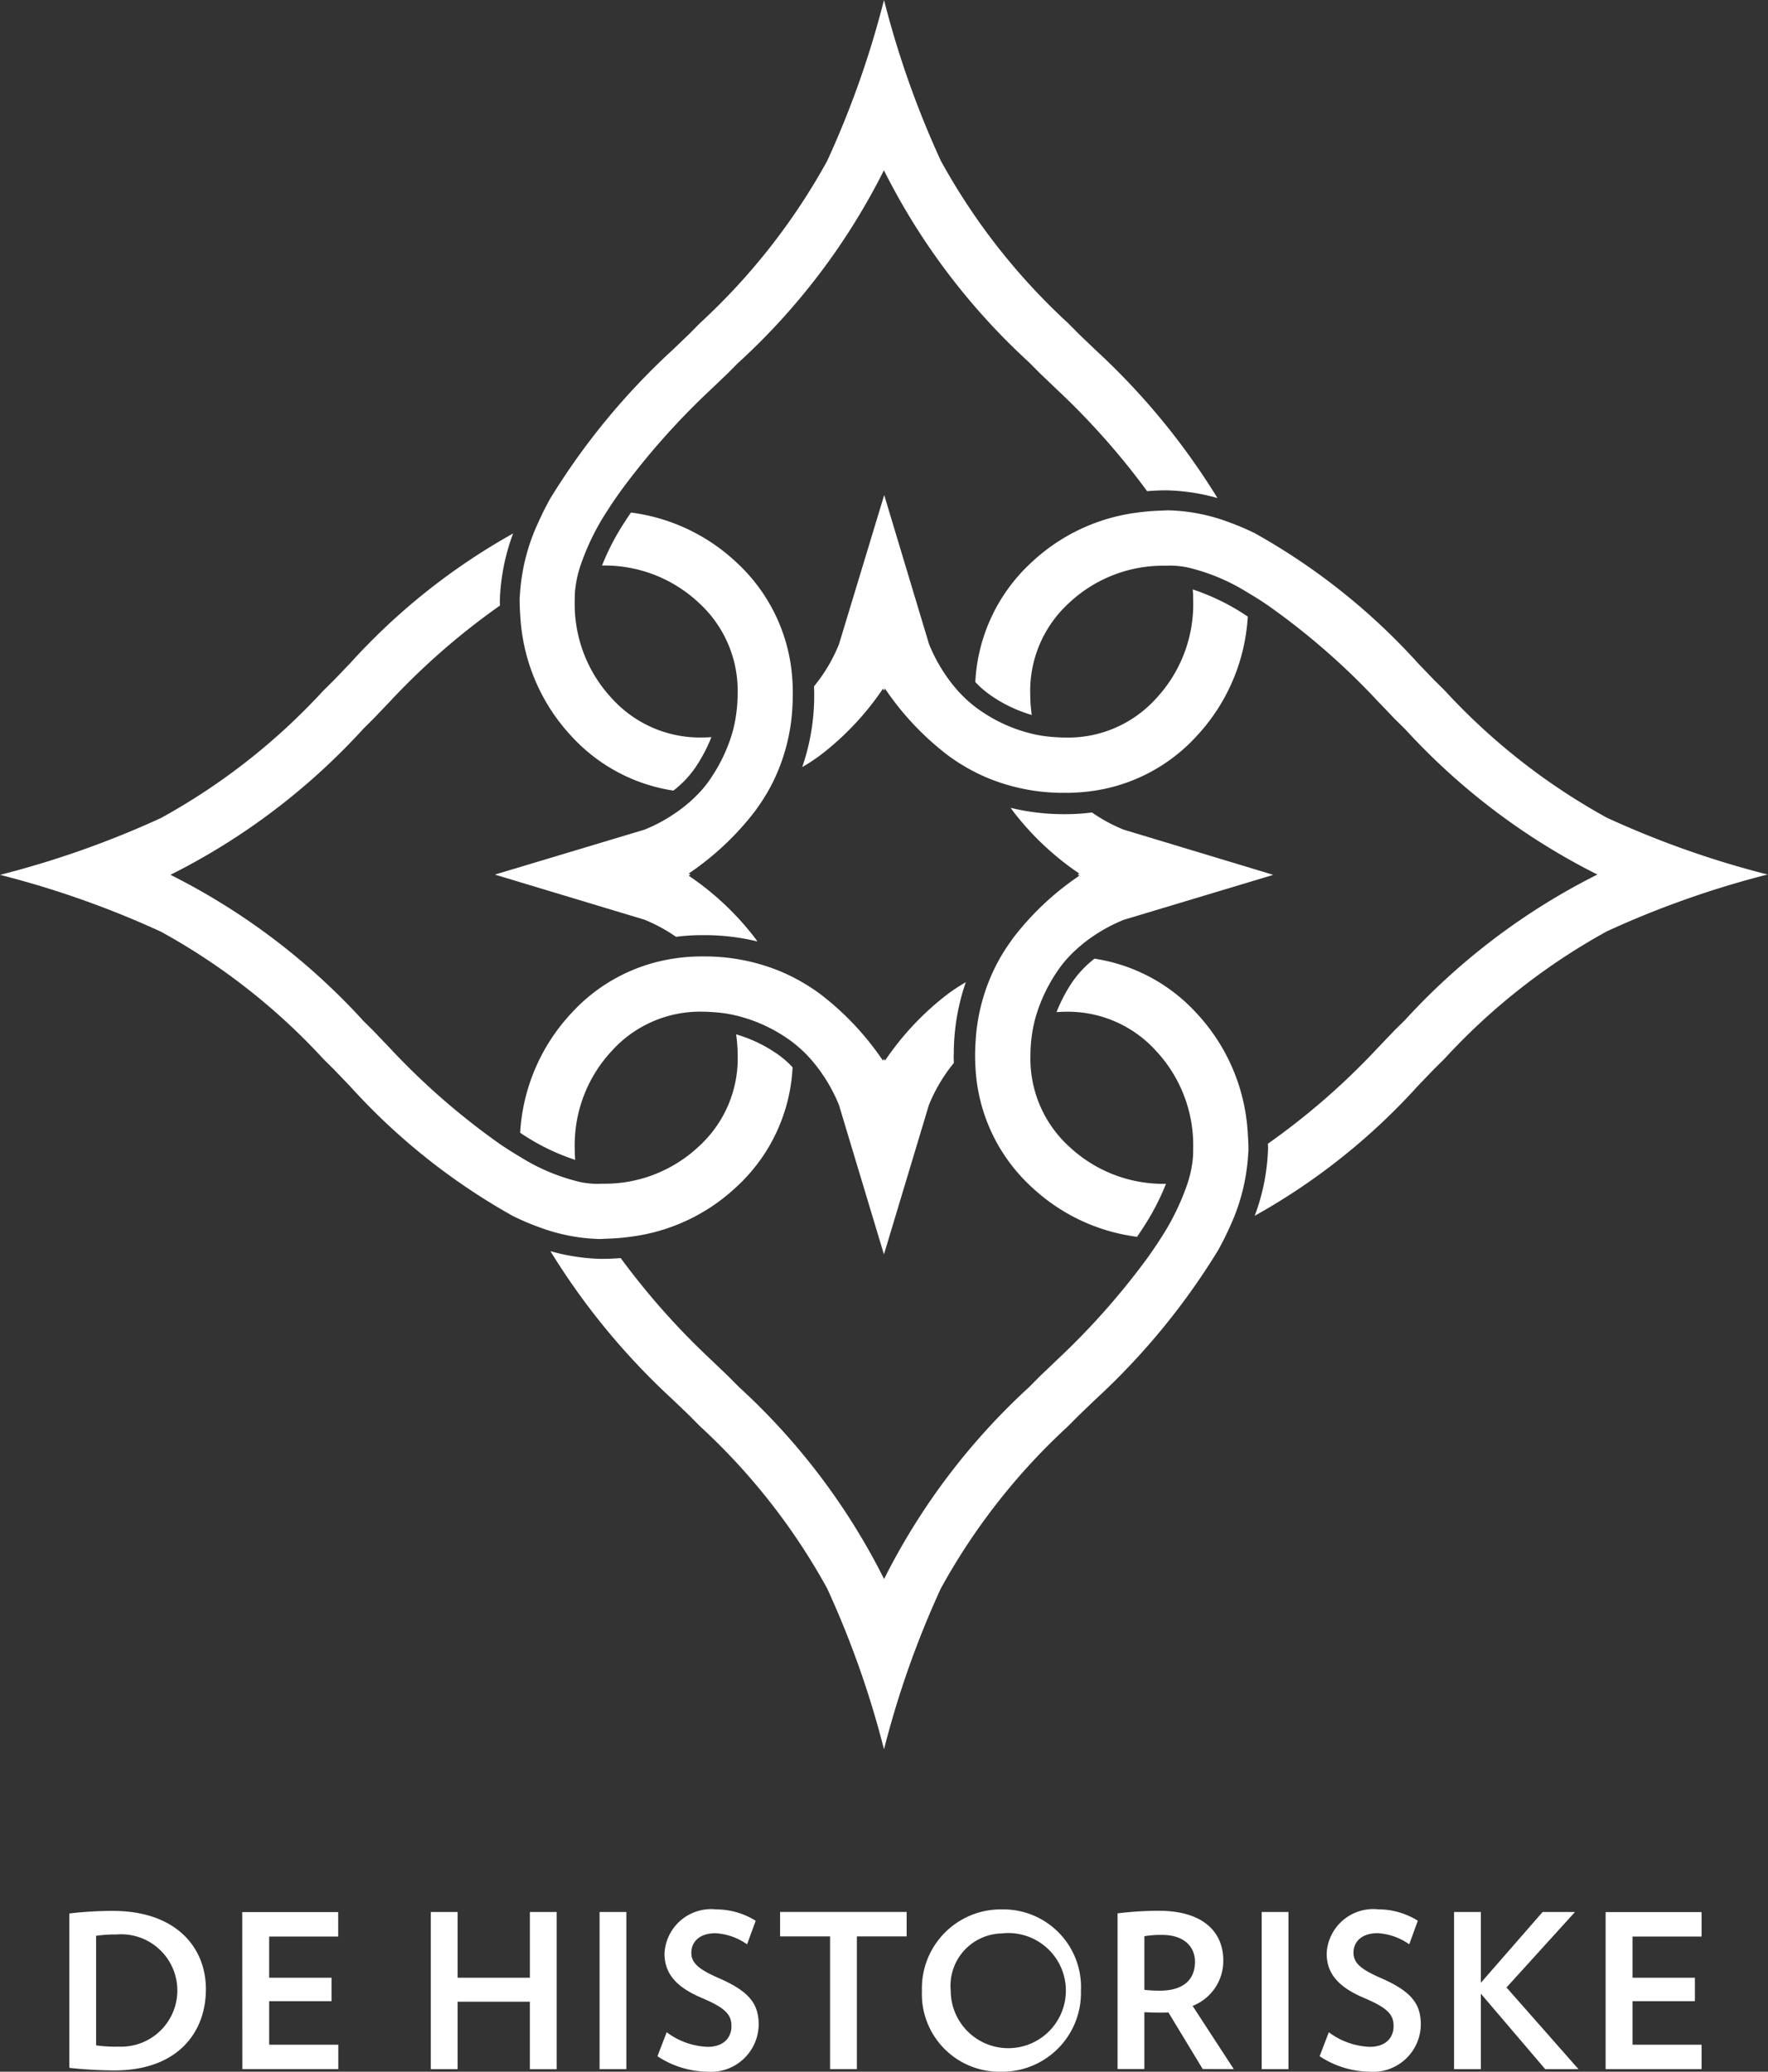 <svg xmlns="http://www.w3.org/2000/svg" width="73.701" height="86.366" viewBox="0 0 73.701 86.366">
  <rect x="0" y="0" width="73.701" height="86.366" fill="#333333" stroke="none"/>
  <g id="Group_173" data-name="Group 173" transform="translate(-33.968 -41.553)">
    <path id="Path_170" data-name="Path 170" d="M63.922,124.013c-.813-.358-1.135-.618-1.135-1.055s.322-.813,1.01-.813a2.536,2.536,0,0,1,1.314.464l.358-.983a3.112,3.112,0,0,0-1.645-.474,1.946,1.946,0,0,0-2.155,1.832c0,.787.412,1.377,1.556,1.86,1.037.438,1.234.724,1.234,1.179s-.305.859-.993.859a3.034,3.034,0,0,1-1.707-.609l-.384,1a3.862,3.862,0,0,0,2.056.644,1.991,1.991,0,0,0,2.163-1.958C65.594,125.1,65.219,124.576,63.922,124.013Z" fill="#fff"/>
    <rect id="Rectangle_80" data-name="Rectangle 80" width="1.117" height="6.552" transform="translate(86.563 121.26)" fill="#fff"/>
    <path id="Path_171" data-name="Path 171" d="M69.688,127.811v-5.532h2.074v-1.02H66.487v1.02H68.57v5.532Z" fill="#fff"/>
    <rect id="Rectangle_81" data-name="Rectangle 81" width="1.117" height="6.552" transform="translate(58.961 121.26)" fill="#fff"/>
    <path id="Path_172" data-name="Path 172" d="M44.07,127.811h4v-1.018H45.188v-1.815h2.6V124h-2.6v-1.716h2.878v-1.02h-4Z" fill="#fff"/>
    <path id="Path_173" data-name="Path 173" d="M56.057,124H53.044V121.26H51.927v6.552h1.117V125h3.012v2.815h1.118V121.26H56.057Z" fill="#fff"/>
    <path id="Path_174" data-name="Path 174" d="M38.68,121.215a15.454,15.454,0,0,0-1.823.107v6.436a18.3,18.3,0,0,0,1.886.107c2.592,0,3.808-1.546,3.808-3.387C42.551,122.708,41.273,121.215,38.68,121.215Zm.233,5.658a5.429,5.429,0,0,1-.939-.054v-4.567a5.662,5.662,0,0,1,.841-.054,2.343,2.343,0,1,1,.1,4.675Z" fill="#fff"/>
    <path id="Path_175" data-name="Path 175" d="M100.9,127.811h4v-1.018h-2.878v-1.815h2.6V124h-2.6v-1.716H104.9v-1.02h-4Z" fill="#fff"/>
    <path id="Path_176" data-name="Path 176" d="M99.623,121.26h-1.35L95.7,124.21v-2.95H94.582v6.552H95.7v-3.146l2.682,3.146h1.386l-3-3.405Z" fill="#fff"/>
    <path id="Path_177" data-name="Path 177" d="M85.4,127.811l-1.717-2.636a2.013,2.013,0,0,0,1.279-1.9c0-1.163-.822-2.065-2.682-2.065a14.039,14.039,0,0,0-1.725.107v6.489h1.118v-2.368c.214.008.437.018.652.018.125,0,.233,0,.349-.01l1.429,2.36Zm-3.084-3.271a5.219,5.219,0,0,1-.643-.035V122.27a4,4,0,0,1,.75-.054c.858,0,1.359.456,1.359,1.118C83.784,124.085,83.292,124.54,82.318,124.54Z" fill="#fff"/>
    <path id="Path_178" data-name="Path 178" d="M75.685,127.919a3.286,3.286,0,0,0,3.343-3.379,3.238,3.238,0,0,0-3.28-3.388A3.289,3.289,0,0,0,72.4,124.54,3.235,3.235,0,0,0,75.685,127.919Zm.036-5.765A2.4,2.4,0,1,1,73.6,124.54,2.182,2.182,0,0,1,75.721,122.154Z" fill="#fff"/>
    <path id="Path_179" data-name="Path 179" d="M91.068,126.882a3.036,3.036,0,0,1-1.707-.609l-.383,1a3.858,3.858,0,0,0,2.055.644,1.991,1.991,0,0,0,2.163-1.958c0-.858-.375-1.385-1.672-1.948-.813-.358-1.134-.618-1.134-1.055s.321-.813,1.009-.813a2.54,2.54,0,0,1,1.315.464l.357-.983a3.114,3.114,0,0,0-1.644-.474,1.945,1.945,0,0,0-2.155,1.832c0,.787.412,1.377,1.556,1.86,1.036.438,1.233.724,1.233,1.179S91.757,126.882,91.068,126.882Z" fill="#fff"/>
    <path id="Path_180" data-name="Path 180" d="M80.811,76.14a6.662,6.662,0,0,1-1.323-.717,8.684,8.684,0,0,1-1.1.071H78.31A9.292,9.292,0,0,1,76.1,75.23c.029.04.053.081.083.121a11.775,11.775,0,0,0,2.779,2.62c-.016.01-.03.022-.045.033h-.03l.015.012-.015.01h.03c.015.012.029.023.045.034a11.735,11.735,0,0,0-2.779,2.62c-.03.04-.054.081-.082.12a7.561,7.561,0,0,0-.68,1.137A7.988,7.988,0,0,0,74.635,85c-.011.178-.019.357-.019.537s.005.338.015.505a7.257,7.257,0,0,0,2.336,4.991,7.891,7.891,0,0,0,4.4,2.08c.094-.137.188-.275.271-.408a10.062,10.062,0,0,0,.935-1.8,5.741,5.741,0,0,1-4.028-1.546,4.96,4.96,0,0,1-1.622-3.817,6.027,6.027,0,0,1,.063-.857,5.675,5.675,0,0,1,.183-.828,6.737,6.737,0,0,1,.856-1.787,4.738,4.738,0,0,1,.5-.632,6.107,6.107,0,0,1,.961-.822,6.752,6.752,0,0,1,1.323-.716l6.219-1.87-.018-.005.018-.007Z" fill="#fff"/>
    <path id="Path_181" data-name="Path 181" d="M107.669,78.015l-.1-.026h0a39.063,39.063,0,0,1-6.611-2.344,26.584,26.584,0,0,1-6.738-5.277l-.036-.038-.439-.435-.672-.7a26.734,26.734,0,0,0-6.793-5.411,10.41,10.41,0,0,0-1.05-.449,7.694,7.694,0,0,0-2.545-.507c-.118,0-.231.01-.348.013a9.215,9.215,0,0,0-.976.083,7.891,7.891,0,0,0-4.4,2.08,7.26,7.26,0,0,0-2.336,4.982,4.035,4.035,0,0,0,.688.587,5.861,5.861,0,0,0,1.665.785,6.03,6.03,0,0,1-.063-.858,4.954,4.954,0,0,1,1.622-3.815,5.73,5.73,0,0,1,4.029-1.548c.039,0,.076,0,.117-.005a3.634,3.634,0,0,1,.8.078,8.289,8.289,0,0,1,2.5,1.049c.272.159.55.334.837.53a29.411,29.411,0,0,1,4.586,4l.689.72.462.457,0,0a27.657,27.657,0,0,0,8,6.045,27.616,27.616,0,0,0-8,6.044l0,0-.462.457-.689.721a29.519,29.519,0,0,1-4.586,4c0,.049.007.1.007.146v.058a8.715,8.715,0,0,1-.555,2.8,26.676,26.676,0,0,0,6.8-5.412l.672-.7.439-.434.036-.039a26.577,26.577,0,0,1,6.738-5.276,39.082,39.082,0,0,1,6.611-2.345h0l.1-.025h0Z" fill="#fff"/>
    <path id="Path_182" data-name="Path 182" d="M85.233,92.7a8.28,8.28,0,0,0,.759-2.924c.006-.092.016-.185.018-.279,0-.244-.011-.484-.029-.722a7.98,7.98,0,0,0-2.148-5,7.224,7.224,0,0,0-4.24-2.257,4.351,4.351,0,0,0-.942,1,6.564,6.564,0,0,0-.64,1.228c.108-.006.215-.014.326-.014a4.952,4.952,0,0,1,3.815,1.623A5.766,5.766,0,0,1,83.705,89.5a3.079,3.079,0,0,1-.019.412,4.821,4.821,0,0,1-.195.916,10.107,10.107,0,0,1-1.15,2.368c-.164.261-.351.532-.547.807a30.667,30.667,0,0,1-3.748,4.226l-.721.689-.458.461,0,0a27.654,27.654,0,0,0-6.045,8,27.6,27.6,0,0,0-6.045-8l0,0-.459-.461-.72-.689A30.732,30.732,0,0,1,59.843,94c-.261.02-.523.033-.789.033H59a8.5,8.5,0,0,1-2.087-.322,29.056,29.056,0,0,0,5.085,6.175l.7.671.435.439.038.036a26.584,26.584,0,0,1,5.277,6.738,39.172,39.172,0,0,1,2.345,6.611v0c.016.059.025.095.025.095h0s.009-.036.026-.095v0a38.993,38.993,0,0,1,2.345-6.611,26.561,26.561,0,0,1,5.277-6.738c.011-.012.024-.024.037-.036l.436-.439.7-.671a29.02,29.02,0,0,0,5.084-6.174C84.918,93.37,85.085,93.033,85.233,92.7Z" fill="#fff"/>
    <path id="Path_183" data-name="Path 183" d="M73.728,85.515v-.009a9.153,9.153,0,0,1,.5-3.007,7.814,7.814,0,0,0-.745.488,11.8,11.8,0,0,0-2.621,2.78l-.033-.046v-.029l-.012.015-.01-.015v.029c-.012.015-.023.03-.034.046a11.781,11.781,0,0,0-2.62-2.78,7.828,7.828,0,0,0-.746-.488,7.626,7.626,0,0,0-1.188-.562,8.27,8.27,0,0,0-2.92-.512c-.064,0-.128,0-.191,0a7.69,7.69,0,0,0-1.059.09A7.223,7.223,0,0,0,57.8,83.775a7.986,7.986,0,0,0-2.149,5c.03.019.061.04.09.06a9.163,9.163,0,0,0,2.206,1.072,3.208,3.208,0,0,1-.019-.41,5.765,5.765,0,0,1,1.552-4.144A4.957,4.957,0,0,1,63.3,83.729c.112,0,.218.008.326.014a5.808,5.808,0,0,1,.845.105,6.4,6.4,0,0,1,2.3.983c.079.053.155.108.23.164a5.369,5.369,0,0,1,.9.872,6.786,6.786,0,0,1,1.041,1.754l1.871,6.217,0-.018.006.018,1.87-6.217a6.833,6.833,0,0,1,1.04-1.754c0-.094-.006-.187-.006-.283v-.069Z" fill="#fff"/>
    <path id="Path_184" data-name="Path 184" d="M47.413,85.662l.037.039.438.435.672.7a26.692,26.692,0,0,0,6.793,5.412,10.508,10.508,0,0,0,1.05.449,7.752,7.752,0,0,0,2.545.508c.118,0,.233-.01.348-.014a8.939,8.939,0,0,0,.976-.083,7.881,7.881,0,0,0,4.4-2.08,7.253,7.253,0,0,0,2.336-4.982,3.965,3.965,0,0,0-.688-.588,5.88,5.88,0,0,0-1.666-.785,6.185,6.185,0,0,1,.065.858,4.961,4.961,0,0,1-1.623,3.817A5.731,5.731,0,0,1,59.066,90.9c-.04,0-.077.006-.118.006a3.625,3.625,0,0,1-.8-.078,8.257,8.257,0,0,1-2.5-1.049c-.272-.16-.549-.335-.837-.53a29.612,29.612,0,0,1-4.587-4l-.689-.721-.461-.457,0-.005a27.636,27.636,0,0,0-8-6.044,27.613,27.613,0,0,0,8-6.043l0-.006.461-.457.689-.72a29.413,29.413,0,0,1,4.587-4c0-.049-.007-.1-.007-.146v-.058a8.774,8.774,0,0,1,.554-2.8,26.719,26.719,0,0,0-6.795,5.412l-.672.7-.438.435c-.013.012-.025.025-.037.038a26.583,26.583,0,0,1-6.738,5.277,39.165,39.165,0,0,1-6.61,2.345h0l-.1.025h0l.1.025h0a39.077,39.077,0,0,1,6.61,2.345A26.577,26.577,0,0,1,47.413,85.662Z" fill="#fff"/>
    <path id="Path_185" data-name="Path 185" d="M60.826,79.891a6.665,6.665,0,0,1,1.322.716,8.724,8.724,0,0,1,1.1-.07h.079a9.343,9.343,0,0,1,2.214.263c-.029-.039-.054-.081-.084-.12a11.756,11.756,0,0,0-2.779-2.62c.016-.011.03-.022.045-.034h.029l-.014-.011L62.753,78h-.029c-.015-.011-.029-.023-.045-.033a11.8,11.8,0,0,0,2.779-2.62c.03-.04.055-.081.084-.121a7.674,7.674,0,0,0,.679-1.137A8.015,8.015,0,0,0,67,71.035c.01-.178.018-.356.017-.537s0-.338-.013-.506A7.256,7.256,0,0,0,64.67,65a7.888,7.888,0,0,0-4.4-2.08c-.093.138-.187.276-.271.409a10.057,10.057,0,0,0-.935,1.8,5.736,5.736,0,0,1,4.028,1.547A4.959,4.959,0,0,1,64.717,70.5a6.156,6.156,0,0,1-.065.856,5.56,5.56,0,0,1-.181.829,6.817,6.817,0,0,1-.857,1.787,4.649,4.649,0,0,1-.5.632,5.867,5.867,0,0,1-.961.821,6.6,6.6,0,0,1-1.322.716L54.607,78.01l.019,0-.019.006Z" fill="#fff"/>
    <path id="Path_186" data-name="Path 186" d="M57.8,72.255a7.222,7.222,0,0,0,4.24,2.257,4.3,4.3,0,0,0,.941-1,6.608,6.608,0,0,0,.642-1.228c-.109.006-.215.013-.326.013a4.953,4.953,0,0,1-3.816-1.622,5.764,5.764,0,0,1-1.553-4.145,3.216,3.216,0,0,1,.019-.41,4.8,4.8,0,0,1,.195-.917,10.093,10.093,0,0,1,1.15-2.369c.165-.261.35-.531.547-.806a30.624,30.624,0,0,1,3.749-4.226l.721-.689.457-.461.005,0a27.649,27.649,0,0,0,6.044-8,27.613,27.613,0,0,0,6.044,8l0,0,.458.461.721.689a30.675,30.675,0,0,1,3.748,4.226c.261-.02.523-.034.789-.033h.058a8.443,8.443,0,0,1,2.086.321,29.056,29.056,0,0,0-5.085-6.175l-.7-.671-.435-.439L78.466,55A26.577,26.577,0,0,1,73.19,48.26a39.1,39.1,0,0,1-2.346-6.61v0l-.025-.095h0s-.008.035-.025.095v0a39.147,39.147,0,0,1-2.344,6.61A26.629,26.629,0,0,1,63.172,55l-.039.037-.434.439-.7.671a28.987,28.987,0,0,0-5.084,6.173c-.193.342-.359.679-.509,1.014a8.283,8.283,0,0,0-.758,2.923c-.006.093-.016.186-.017.279,0,.243.01.484.028.722A7.977,7.977,0,0,0,57.8,72.255Z" fill="#fff"/>
    <path id="Path_187" data-name="Path 187" d="M78.337,72.3c-.111,0-.218-.007-.325-.013a5.894,5.894,0,0,1-.845-.105,6.378,6.378,0,0,1-2.3-.984c-.08-.053-.156-.108-.23-.164a5.341,5.341,0,0,1-.9-.871,6.833,6.833,0,0,1-1.04-1.754l-1.87-6.218,0,.018,0-.018L68.942,68.41a6.764,6.764,0,0,1-1.04,1.754c0,.093.007.187.007.282v.078a9.128,9.128,0,0,1-.5,3.008,7.77,7.77,0,0,0,.746-.489,11.775,11.775,0,0,0,2.62-2.779c.011.016.023.031.034.046v.029l.011-.015.011.015V70.31l.033-.046a11.778,11.778,0,0,0,2.621,2.779,7.87,7.87,0,0,0,.744.489,7.768,7.768,0,0,0,1.189.561,8.233,8.233,0,0,0,2.92.512c.064,0,.127,0,.191,0a8.234,8.234,0,0,0,1.06-.089,7.226,7.226,0,0,0,4.245-2.259,7.984,7.984,0,0,0,2.149-5c-.03-.019-.061-.041-.09-.059a9.21,9.21,0,0,0-2.206-1.073,3.043,3.043,0,0,1,.019.41,5.768,5.768,0,0,1-1.553,4.145A4.948,4.948,0,0,1,78.337,72.3Z" fill="#fff"/>
  </g>
</svg>

